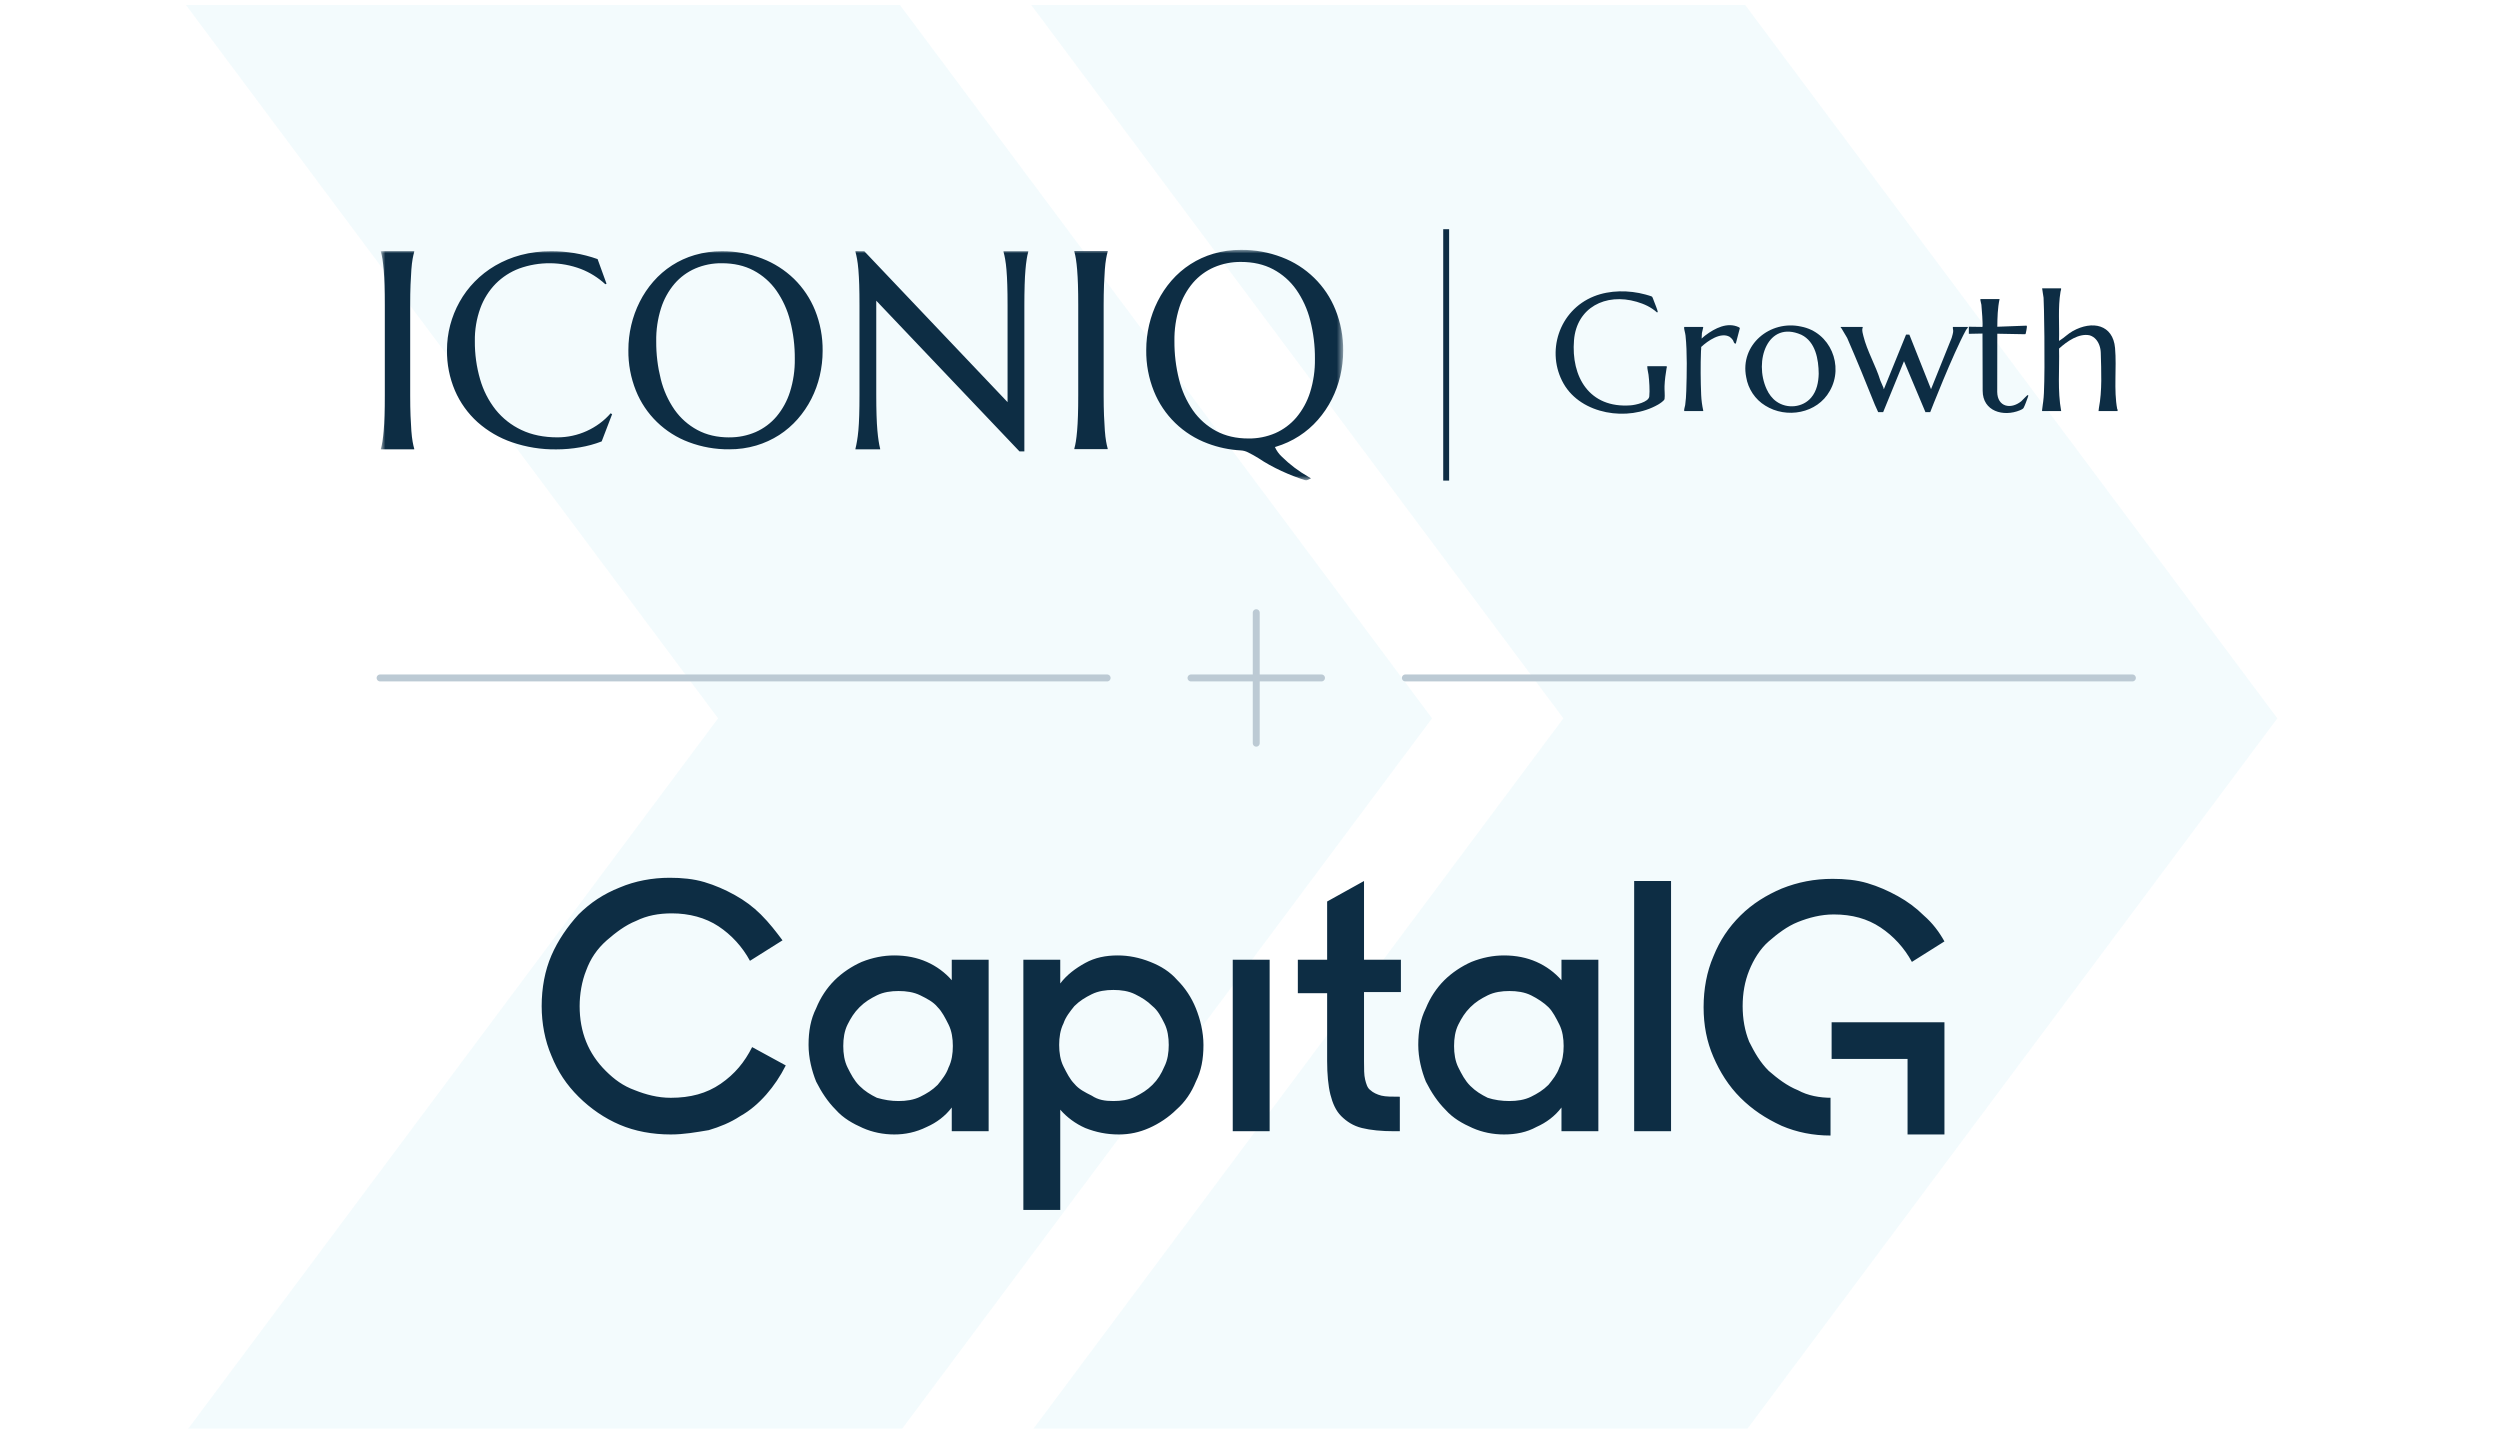<svg xmlns="http://www.w3.org/2000/svg" width="360" height="206" viewBox="0 0 360 206" fill="none"><g clip-path="url(#clip0_3285_14929)"><path opacity="0.05" d="M327.937 103.441L224.467 242.148H121.657L225.127 103.441L121.657 -35.262H224.467L327.937 103.441Z" fill="#00A6CE"></path><path opacity="0.05" d="M206.215 103.441L102.746 242.148H-0.064L103.406 103.441L-0.064 -35.262H102.746L206.215 103.441Z" fill="#00A6CE"></path><g clip-path="url(#clip1_3285_14929)"><path d="M96.591 163.363C93.935 163.363 91.435 162.897 89.248 161.965C87.061 161.033 85.03 159.636 83.312 157.927C81.593 156.219 80.343 154.355 79.406 152.026C78.469 149.851 78 147.366 78 144.881C78 142.241 78.469 139.756 79.406 137.582C80.343 135.407 81.749 133.388 83.312 131.68C85.03 129.972 86.905 128.729 89.248 127.797C91.435 126.865 93.935 126.399 96.435 126.399C98.153 126.399 99.872 126.555 101.434 127.021C102.996 127.487 104.402 128.108 105.808 128.884C107.214 129.661 108.464 130.593 109.558 131.68C110.807 132.922 111.745 134.165 112.682 135.407L107.995 138.358C106.902 136.339 105.34 134.631 103.465 133.388C101.59 132.146 99.247 131.525 96.747 131.525C94.872 131.525 93.154 131.835 91.592 132.612C90.029 133.233 88.623 134.32 87.374 135.407C85.968 136.65 85.03 138.048 84.405 139.756C83.78 141.309 83.468 143.173 83.468 144.881C83.468 146.745 83.78 148.453 84.405 150.006C85.03 151.56 85.968 152.957 87.217 154.2C88.467 155.442 89.717 156.374 91.435 156.995C92.998 157.617 94.716 158.083 96.591 158.083C99.403 158.083 101.746 157.461 103.777 156.064C105.808 154.666 107.214 152.957 108.308 150.783L113.151 153.423C112.37 154.976 111.432 156.374 110.339 157.617C109.245 158.859 107.995 159.946 106.589 160.723C105.183 161.655 103.621 162.276 102.059 162.742C100.184 163.052 98.466 163.363 96.591 163.363ZM129.398 158.549C130.492 158.549 131.585 158.393 132.523 157.927C133.46 157.461 134.241 156.995 135.022 156.219C135.647 155.442 136.272 154.666 136.585 153.734C137.053 152.802 137.21 151.715 137.21 150.628C137.21 149.541 137.053 148.453 136.585 147.522C136.116 146.59 135.647 145.658 135.022 145.037C134.398 144.26 133.46 143.794 132.523 143.328C131.585 142.862 130.492 142.707 129.398 142.707C128.305 142.707 127.211 142.862 126.274 143.328C125.336 143.794 124.555 144.26 123.774 145.037C122.993 145.813 122.524 146.59 122.056 147.522C121.587 148.453 121.431 149.541 121.431 150.628C121.431 151.715 121.587 152.802 122.056 153.734C122.524 154.666 122.993 155.598 123.774 156.374C124.555 157.151 125.336 157.617 126.274 158.083C127.367 158.393 128.305 158.549 129.398 158.549ZM128.773 163.363C127.211 163.363 125.649 163.052 124.243 162.431C122.837 161.81 121.431 161.033 120.337 159.791C119.244 158.704 118.306 157.306 117.525 155.753C116.9 154.2 116.432 152.336 116.432 150.472C116.432 148.453 116.744 146.745 117.525 145.192C118.15 143.639 119.087 142.241 120.181 141.154C121.275 140.067 122.681 139.135 124.087 138.514C125.649 137.892 127.211 137.582 128.773 137.582C130.492 137.582 132.054 137.892 133.46 138.514C134.866 139.135 136.116 140.067 137.053 141.154V138.203H142.365V162.897H137.053V159.48C136.116 160.723 134.866 161.655 133.46 162.276C131.898 163.052 130.336 163.363 128.773 163.363ZM160.331 158.549C161.425 158.549 162.518 158.393 163.456 157.927C164.393 157.461 165.174 156.995 165.955 156.219C166.736 155.442 167.205 154.666 167.674 153.579C168.142 152.647 168.299 151.56 168.299 150.472C168.299 149.385 168.142 148.298 167.674 147.366C167.205 146.434 166.736 145.503 165.955 144.881C165.174 144.105 164.393 143.639 163.456 143.173C162.518 142.707 161.425 142.552 160.331 142.552C159.237 142.552 158.144 142.707 157.206 143.173C156.269 143.639 155.488 144.105 154.707 144.881C154.082 145.658 153.457 146.434 153.145 147.366C152.676 148.298 152.52 149.385 152.52 150.472C152.52 151.56 152.676 152.647 153.145 153.579C153.613 154.51 154.082 155.442 154.707 156.064C155.332 156.84 156.269 157.306 157.206 157.772C158.144 158.393 159.081 158.549 160.331 158.549ZM161.112 163.363C159.394 163.363 157.831 163.052 156.269 162.431C154.863 161.81 153.613 160.878 152.676 159.791V174.235H147.364V138.203H152.676V141.62C153.613 140.377 154.863 139.445 156.269 138.669C157.675 137.892 159.237 137.582 160.956 137.582C162.518 137.582 164.08 137.892 165.643 138.514C167.205 139.135 168.455 139.911 169.548 141.154C170.642 142.241 171.579 143.639 172.204 145.192C172.829 146.745 173.298 148.609 173.298 150.472C173.298 152.491 172.985 154.2 172.204 155.753C171.579 157.306 170.642 158.704 169.392 159.791C168.299 160.878 166.892 161.81 165.486 162.431C164.08 163.052 162.674 163.363 161.112 163.363ZM177.516 162.897H182.828V138.203H177.516V162.897ZM186.889 138.203H191.107V129.816L196.419 126.865V138.203H201.731V142.862H196.419V152.802C196.419 153.889 196.419 154.821 196.575 155.442C196.732 156.064 196.888 156.685 197.357 156.995C197.669 157.306 198.294 157.617 198.919 157.772C199.544 157.927 200.481 157.927 201.575 157.927V162.897H200.794C198.919 162.897 197.357 162.742 196.107 162.431C194.857 162.121 193.92 161.499 193.138 160.723C192.357 159.946 191.889 158.859 191.576 157.617C191.264 156.374 191.107 154.666 191.107 152.802V143.018H186.889V138.203ZM217.353 158.549C218.447 158.549 219.541 158.393 220.478 157.927C221.415 157.461 222.196 156.995 222.978 156.219C223.602 155.442 224.227 154.666 224.54 153.734C225.008 152.802 225.165 151.715 225.165 150.628C225.165 149.541 225.008 148.453 224.54 147.522C224.071 146.59 223.602 145.658 222.978 145.037C222.353 144.415 221.415 143.794 220.478 143.328C219.541 142.862 218.447 142.707 217.353 142.707C216.26 142.707 215.166 142.862 214.229 143.328C213.292 143.794 212.51 144.26 211.729 145.037C210.948 145.813 210.48 146.59 210.011 147.522C209.542 148.453 209.386 149.541 209.386 150.628C209.386 151.715 209.542 152.802 210.011 153.734C210.48 154.666 210.948 155.598 211.729 156.374C212.51 157.151 213.292 157.617 214.229 158.083C215.166 158.393 216.26 158.549 217.353 158.549ZM216.572 163.363C215.01 163.363 213.448 163.052 212.042 162.431C210.636 161.81 209.23 161.033 208.136 159.791C207.043 158.704 206.105 157.306 205.324 155.753C204.699 154.2 204.23 152.336 204.23 150.472C204.23 148.453 204.543 146.745 205.324 145.192C205.949 143.639 206.886 142.241 207.98 141.154C209.073 140.067 210.48 139.135 211.886 138.514C213.448 137.892 215.01 137.582 216.572 137.582C218.291 137.582 219.853 137.892 221.259 138.514C222.665 139.135 223.915 140.067 224.852 141.154V138.203H230.164V162.897H224.852V159.48C223.915 160.723 222.665 161.655 221.259 162.276C219.853 163.052 218.291 163.363 216.572 163.363ZM235.319 162.897H240.631V126.865H235.319V162.897ZM263.753 147.211V152.491H274.688V163.363H280V147.211H263.753ZM263.753 158.083C262.034 158.083 260.316 157.772 258.91 156.995C257.347 156.374 255.941 155.287 254.691 154.2C253.442 152.957 252.66 151.56 251.879 150.006C251.254 148.453 250.942 146.745 250.942 144.881C250.942 143.018 251.254 141.309 251.879 139.756C252.504 138.203 253.442 136.65 254.691 135.563C255.941 134.476 257.347 133.388 258.91 132.767C260.472 132.146 262.19 131.68 264.065 131.68C266.721 131.68 268.908 132.301 270.783 133.544C272.657 134.786 274.22 136.495 275.313 138.514L280 135.563C279.219 134.165 278.282 132.922 277.032 131.835C275.938 130.748 274.688 129.816 273.282 129.04C271.876 128.263 270.47 127.642 268.908 127.176C267.346 126.71 265.627 126.555 263.909 126.555C261.253 126.555 258.91 127.021 256.566 127.953C254.379 128.884 252.348 130.127 250.63 131.835C248.911 133.544 247.661 135.407 246.724 137.737C245.787 139.911 245.318 142.396 245.318 145.037C245.318 147.677 245.787 150.006 246.724 152.181C247.661 154.355 248.911 156.374 250.63 158.083C252.348 159.791 254.223 161.033 256.566 162.121C258.753 163.052 261.097 163.518 263.596 163.518V158.083H263.753Z" fill="#0D2D44"></path></g><path d="M54.735 97.624H159.425" stroke="#BCCAD4" stroke-linecap="round"></path><path d="M171.504 97.624H190.295" stroke="#BCCAD4" stroke-linecap="round"></path><path d="M180.899 107.019L180.899 88.229" stroke="#BCCAD4" stroke-linecap="round"></path><path d="M202.374 97.624H307.064" stroke="#BCCAD4" stroke-linecap="round"></path><g clip-path="url(#clip2_3285_14929)"><path d="M239.978 52.734C239.985 52.736 240.058 52.865 240.057 52.875C240.055 52.887 240.007 52.888 240.004 52.907C239.855 53.806 239.725 54.704 239.692 55.615C239.672 56.171 239.766 56.933 239.695 57.452C239.662 57.695 238.998 58.127 238.777 58.254C234.418 60.76 227.695 59.68 225.164 55.258C222.588 50.755 224.436 44.709 229.53 42.672C231.82 41.757 234.57 41.764 236.931 42.406C237.092 42.45 237.796 42.647 237.889 42.715C237.963 42.769 238.127 43.251 238.177 43.383C238.293 43.688 238.665 44.591 238.704 44.848C238.709 44.886 238.723 44.921 238.699 44.958L238.598 44.982C237.743 44.217 236.771 43.773 235.677 43.455C231.183 42.148 227.044 44.311 226.658 48.976C226.221 54.243 228.841 58.819 234.818 58.369C235.498 58.317 237.405 57.917 237.496 57.09C237.587 56.257 237.493 54.814 237.387 53.966C237.336 53.554 237.196 53.134 237.21 52.734H239.978Z" fill="#0D2D44"></path><path d="M296.771 41.519C296.867 41.555 296.729 41.918 296.714 42.005C296.331 44.302 296.571 46.741 296.5 49.065C296.52 49.09 296.63 49.009 296.653 48.994C297.254 48.62 297.795 48.056 298.474 47.678C301.308 46.096 304.272 46.745 304.568 50.113C304.822 53.001 304.356 56.146 304.881 58.918C304.885 58.936 304.928 58.937 304.931 58.955C304.94 59.034 304.926 59.116 304.932 59.195H302.19C302.209 59.063 302.219 58.874 302.243 58.749C302.721 56.242 302.582 53.465 302.51 50.816C302.5 50.437 302.436 50.06 302.303 49.704C302.065 49.066 301.634 48.517 300.93 48.291C299.356 47.938 297.6 49.191 296.504 50.195C296.578 53.192 296.267 56.236 296.809 59.195H294.08C294.035 59.151 294.062 59.035 294.069 58.977C294.181 58.114 294.284 57.492 294.325 56.597C294.508 52.656 294.336 43.494 294.274 42.876C294.228 42.419 294.108 41.976 294.067 41.519H296.77L296.771 41.519Z" fill="#0D2D44"></path><path d="M268.161 47.075C268.327 47.107 268.174 47.329 268.172 47.345C268.141 47.724 268.251 48.067 268.328 48.385C268.853 50.541 270.136 52.697 270.762 54.783C270.931 55.153 271.062 55.496 271.225 55.855C271.242 55.892 271.212 55.981 271.278 56.041L274.471 48.184L274.949 48.188L278.068 56.042L281.042 48.651C281.121 48.339 281.256 47.978 281.263 47.655C281.267 47.458 281.171 47.241 281.224 47.075H283.294C283.307 47.075 283.341 47.106 283.367 47.101L283.383 47.152L283.116 47.505C281.208 50.982 277.951 59.349 277.951 59.349L277.265 59.352L274.175 52.011L271.174 59.349L270.455 59.344L269.985 58.297C268.698 55.071 267.394 51.892 265.991 48.66C265.713 48.21 265.44 47.727 265.164 47.265C265.129 47.208 265.027 47.21 265.069 47.075H268.16H268.161Z" fill="#0D2D44"></path><path d="M259.36 47.027C263.562 47.828 265.576 52.682 263.484 56.303C261.677 59.544 257.24 60.328 254.197 58.408C252.743 57.526 251.727 56.001 251.451 54.305C250.524 49.665 254.881 46.035 259.35 47.025L259.36 47.027ZM259.382 48.201C254.536 46.078 252.524 51.993 254.401 56.051C254.715 56.743 255.195 57.395 255.818 57.826C257.343 58.906 259.597 58.7 260.817 57.245C261.621 56.295 261.864 55.031 261.893 53.821C261.879 51.76 261.443 49.209 259.393 48.206L259.382 48.201H259.382Z" fill="#0D2D44"></path><path d="M287.937 43.07C287.656 44.376 287.627 45.717 287.612 47.051L291.804 46.894L291.865 46.937C291.87 46.996 291.875 47.057 291.87 47.116C291.859 47.268 291.752 47.874 291.708 48.013C291.694 48.057 291.667 48.114 291.618 48.13L287.612 48.056L287.6 56.444C287.63 58.573 289.529 59.013 291.057 57.788C291.193 57.679 291.923 56.874 291.998 56.883C292.142 56.902 292.037 57.114 292.008 57.202C291.899 57.532 291.546 58.484 291.388 58.754C291.311 58.886 291.03 59.014 290.883 59.076C288.494 60.072 285.499 59.233 285.504 56.263L285.479 48.031L283.513 48.07V47.049L285.468 47.077C285.563 46.949 285.369 44.245 285.321 43.887C285.293 43.672 285.185 43.378 285.169 43.184C285.166 43.138 285.164 43.099 285.208 43.07H287.936L287.937 43.07Z" fill="#0D2D44"></path><path d="M245.19 47.075C245.203 47.078 245.261 47.116 245.268 47.127L245.075 47.968L245.035 48.755C245.222 48.587 245.417 48.407 245.619 48.257C246.951 47.27 248.72 46.348 250.358 47.102C250.41 47.127 250.541 47.197 250.535 47.267L249.958 49.474C249.683 49.524 249.651 49.154 249.537 48.972C249.46 48.849 249.198 48.577 249.074 48.505C247.795 47.767 245.913 49.08 244.971 49.962C244.991 50.168 244.951 50.373 244.943 50.575C244.865 52.547 244.886 54.909 244.97 56.883C245.002 57.638 245.107 58.404 245.271 59.141L245.242 59.195H242.526C242.479 58.92 242.627 58.6 242.667 58.328C242.76 57.69 242.805 56.936 242.825 56.289C242.903 53.851 242.97 50.73 242.717 48.332C242.681 47.981 242.538 47.557 242.512 47.244C242.508 47.187 242.5 47.116 242.552 47.076H245.191L245.19 47.075Z" fill="#0D2D44"></path><rect x="207.823" y="33" width="0.852" height="36.204" fill="#0D2D44"></rect><mask id="mask0_3285_14929" style="mask-type:luminance" maskUnits="userSpaceOnUse" x="54" y="35" width="140" height="35"><path d="M54.846 35.982H193.411V69.204H54.846V35.982Z" fill="white"></path></mask><g mask="url(#mask0_3285_14929)"><path d="M87.338 40.857L87.169 40.932C86.141 39.982 84.945 39.235 83.642 38.73C80.786 37.654 77.644 37.631 74.772 38.663C73.497 39.14 72.34 39.889 71.378 40.857C70.401 41.86 69.648 43.061 69.168 44.38C68.619 45.902 68.351 47.512 68.378 49.13C68.363 50.98 68.616 52.821 69.129 54.599C69.584 56.198 70.344 57.691 71.369 58.996C72.37 60.241 73.64 61.24 75.084 61.916C76.57 62.625 78.304 62.979 80.285 62.979C81.004 62.978 81.722 62.901 82.425 62.748C83.134 62.598 83.824 62.369 84.484 62.068C85.141 61.771 85.765 61.405 86.346 60.978C86.929 60.55 87.462 60.059 87.936 59.512L88.144 59.647L86.642 63.563C85.635 63.951 84.592 64.236 83.529 64.414C82.395 64.613 81.247 64.712 80.096 64.711C77.931 64.737 75.778 64.39 73.729 63.687C71.899 63.06 70.211 62.074 68.763 60.785C67.373 59.53 66.267 57.989 65.521 56.266C64.732 54.418 64.339 52.424 64.366 50.413C64.364 49.206 64.519 48.002 64.824 46.832C65.13 45.662 65.583 44.536 66.172 43.48C66.765 42.413 67.499 41.431 68.353 40.56C69.233 39.659 70.23 38.882 71.316 38.249C72.467 37.58 73.7 37.069 74.984 36.726C76.399 36.353 77.857 36.17 79.32 36.182C81.613 36.16 83.892 36.542 86.054 37.31L87.338 40.857ZM103.937 36.183C105.92 36.163 107.889 36.516 109.742 37.226C111.454 37.883 113.018 38.88 114.34 40.158C115.649 41.441 116.681 42.982 117.37 44.685C118.114 46.541 118.484 48.526 118.459 50.527C118.46 51.732 118.321 52.934 118.047 54.109C117.778 55.265 117.37 56.383 116.833 57.441C116.301 58.487 115.64 59.461 114.867 60.342C114.09 61.229 113.194 62.003 112.205 62.642C111.178 63.299 110.065 63.808 108.897 64.155C107.634 64.526 106.322 64.71 105.005 64.7C103.023 64.72 101.055 64.372 99.203 63.675C97.484 63.036 95.916 62.046 94.598 60.767C93.288 59.495 92.258 57.961 91.575 56.264C90.829 54.405 90.458 52.416 90.486 50.411C90.484 49.206 90.622 48.004 90.898 46.83C91.169 45.67 91.576 44.545 92.112 43.478C92.639 42.426 93.297 41.445 94.068 40.558C95.65 38.733 97.72 37.404 100.032 36.727C101.299 36.355 102.616 36.172 103.937 36.183ZM105.009 62.979C106.323 62.994 107.626 62.731 108.829 62.209C109.976 61.702 110.995 60.943 111.81 59.987C112.685 58.943 113.346 57.735 113.756 56.434C114.241 54.895 114.475 53.287 114.451 51.673C114.466 49.83 114.242 47.992 113.783 46.206C113.391 44.641 112.718 43.162 111.798 41.839C110.945 40.63 109.821 39.64 108.516 38.95C107.207 38.254 105.68 37.906 103.935 37.906C102.623 37.89 101.322 38.148 100.118 38.663C98.973 39.16 97.954 39.91 97.136 40.857C96.261 41.889 95.6 43.087 95.19 44.38C94.706 45.915 94.471 47.52 94.496 49.13C94.482 50.974 94.703 52.812 95.153 54.599C95.54 56.174 96.209 57.664 97.129 58.996C97.985 60.214 99.112 61.214 100.421 61.916C101.736 62.629 103.266 62.985 105.009 62.985V62.979ZM54.846 64.624C54.941 64.284 55.016 63.938 55.068 63.589C55.146 63.078 55.207 62.564 55.249 62.048C55.303 61.431 55.344 60.706 55.37 59.871C55.397 59.028 55.41 58.044 55.41 56.918V43.971C55.41 42.845 55.397 41.86 55.37 41.017C55.349 40.287 55.309 39.557 55.249 38.829C55.207 38.314 55.146 37.8 55.068 37.288C55.016 36.939 54.941 36.594 54.846 36.254V36.175H59.649V36.254C59.556 36.595 59.478 36.94 59.417 37.289C59.342 37.701 59.282 38.215 59.236 38.83C59.183 39.558 59.143 40.288 59.116 41.018C59.082 41.861 59.066 42.845 59.067 43.971V56.918C59.067 58.046 59.083 59.03 59.116 59.871C59.148 60.713 59.188 61.438 59.236 62.048C59.283 62.658 59.343 63.172 59.417 63.589C59.491 64.007 59.568 64.352 59.649 64.624V64.703H54.846V64.624ZM154.704 64.597C154.797 64.257 154.871 63.912 154.926 63.563C154.992 63.152 155.052 62.639 155.105 62.022C155.158 61.406 155.198 60.68 155.225 59.846C155.253 59.004 155.266 58.02 155.266 56.892V43.946C155.266 42.818 155.253 41.833 155.225 40.99C155.204 40.26 155.164 39.531 155.105 38.803C155.065 38.288 155.005 37.774 154.926 37.262C154.872 36.914 154.797 36.568 154.704 36.228V36.147H159.508V36.228C159.414 36.569 159.337 36.914 159.279 37.262C159.205 37.674 159.144 38.187 159.098 38.803C159.045 39.532 159.005 40.261 158.977 40.99C158.942 41.975 158.925 42.96 158.926 43.946V56.892C158.926 58.019 158.943 59.003 158.977 59.846C159.011 60.688 159.051 61.413 159.098 62.022C159.144 62.633 159.205 63.147 159.279 63.563C159.337 63.912 159.414 64.257 159.508 64.598V64.677H154.704V64.597ZM124.463 36.183L145.089 57.907V43.953C145.089 42.829 145.076 41.848 145.048 41.01C145.028 40.282 144.989 39.554 144.93 38.829C144.889 38.312 144.824 37.798 144.735 37.288C144.675 36.941 144.599 36.597 144.505 36.257V36.178H148.069V36.257C147.975 36.596 147.901 36.94 147.849 37.288C147.77 37.799 147.71 38.313 147.668 38.829C147.613 39.449 147.574 40.178 147.549 41.01C147.52 41.99 147.507 42.972 147.508 43.953V65.004H146.808L126.181 43.299V56.857C126.181 57.98 126.194 58.961 126.222 59.801C126.249 60.641 126.288 61.363 126.342 61.972C126.397 62.581 126.455 63.087 126.521 63.498C126.576 63.876 126.65 64.251 126.743 64.623V64.702H123.183V64.623C123.262 64.345 123.338 63.908 123.412 63.498C123.486 63.087 123.55 62.579 123.607 61.972C123.663 61.365 123.7 60.641 123.727 59.801C123.755 58.961 123.766 57.98 123.766 56.857V43.95C123.766 42.827 123.753 41.846 123.727 41.007C123.706 40.279 123.665 39.552 123.607 38.826C123.554 38.212 123.49 37.701 123.412 37.285C123.334 36.869 123.262 36.532 123.183 36.255V36.175L124.463 36.183V36.183ZM192.306 44.602C191.615 42.875 190.571 41.312 189.243 40.015C187.907 38.71 186.317 37.697 184.573 37.039C182.695 36.32 180.7 35.961 178.69 35.982C177.351 35.971 176.018 36.157 174.733 36.535C172.39 37.222 170.292 38.569 168.687 40.418C167.907 41.318 167.242 42.313 166.708 43.379C166.165 44.458 165.752 45.599 165.478 46.777C165.198 47.967 165.057 49.185 165.058 50.408C165.031 52.44 165.407 54.457 166.165 56.341C166.857 58.062 167.901 59.618 169.229 60.907C170.566 62.204 172.156 63.207 173.898 63.854C175.43 64.434 177.042 64.773 178.677 64.858C179.035 64.88 179.384 64.975 179.704 65.135C180.226 65.392 180.735 65.675 181.228 65.983C183.223 67.332 185.774 68.472 188.089 69.2L188.786 68.889C188.648 68.805 188.533 68.732 188.416 68.662C187.022 67.87 185.737 66.899 184.593 65.773C184.166 65.379 183.824 64.903 183.587 64.372C183.633 64.359 183.682 64.347 183.729 64.332C184.911 63.979 186.037 63.46 187.075 62.791C188.079 62.144 188.987 61.36 189.775 60.46C190.558 59.567 191.227 58.579 191.767 57.519C192.311 56.446 192.724 55.312 192.997 54.139C193.277 52.949 193.418 51.73 193.417 50.508C193.439 48.485 193.061 46.477 192.306 44.602ZM188.646 56.516C188.229 57.836 187.558 59.06 186.671 60.119C185.844 61.088 184.811 61.858 183.649 62.371C182.426 62.898 181.107 63.16 179.776 63.142C178.009 63.142 176.459 62.782 175.124 62.065C173.797 61.353 172.654 60.339 171.787 59.104C170.853 57.754 170.174 56.243 169.784 54.646C169.327 52.834 169.103 50.971 169.117 49.102C169.092 47.47 169.33 45.845 169.821 44.286C170.237 42.975 170.908 41.76 171.796 40.713C172.626 39.754 173.659 38.994 174.819 38.49C176.042 37.967 177.361 37.704 178.69 37.719C180.458 37.719 182.005 38.071 183.334 38.777C184.656 39.478 185.796 40.482 186.661 41.709C187.594 43.05 188.276 44.552 188.673 46.139C189.138 47.95 189.366 49.813 189.35 51.683C189.375 53.322 189.137 54.954 188.646 56.516Z" fill="#0D2D44"></path></g></g></g><defs><clipPath id="clip0_3285_14929"><rect width="360" height="205" fill="white" transform="translate(0 0.722)"></rect></clipPath><clipPath id="clip1_3285_14929"><rect width="202" height="48" fill="white" transform="translate(78 126.399)"></rect></clipPath><clipPath id="clip2_3285_14929"><rect width="253" height="36.204" fill="white" transform="translate(54.064 33)"></rect></clipPath></defs></svg>